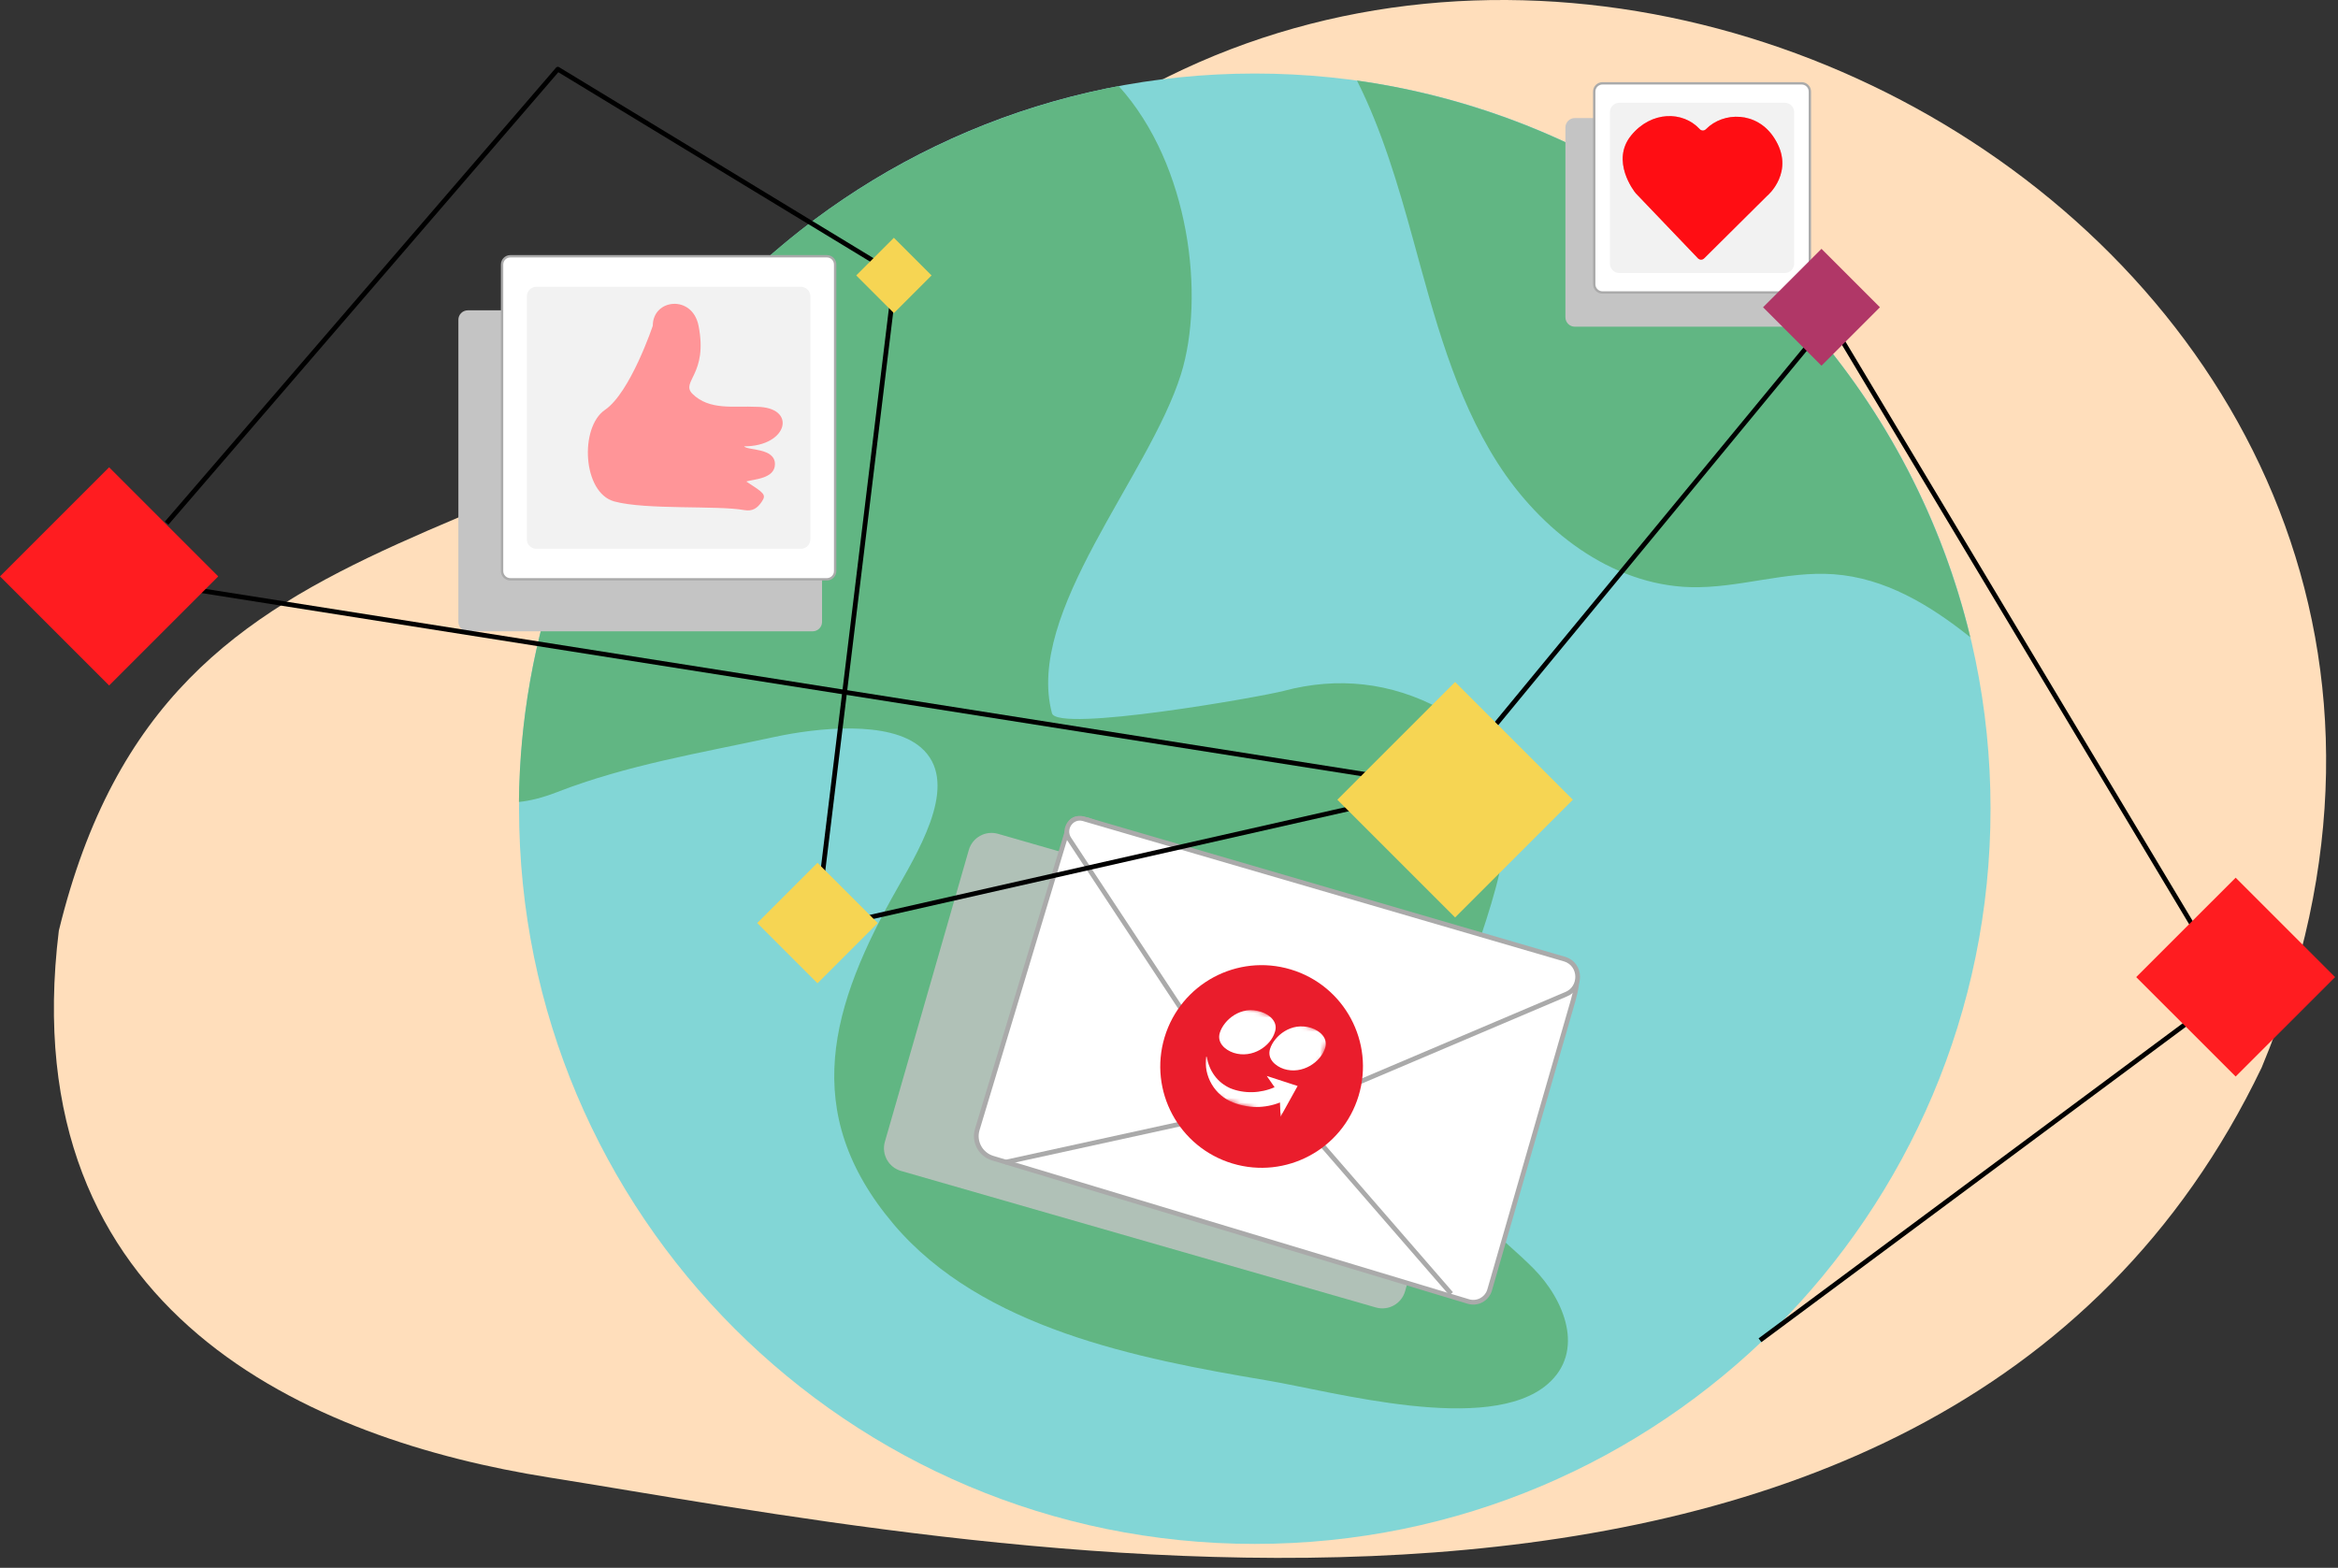 <svg width="495" height="332" viewBox="0 0 495 332" fill="none" xmlns="http://www.w3.org/2000/svg">
<rect x="0" y="0" width="495" height="332" fill="#333333" stroke="none"/>
<g clip-path="url(#clip0_180_20559)">
<path fill-rule="evenodd" clip-rule="evenodd" d="M116.158 312.858C201.92 326.485 409.629 370.533 478.841 226.058C550.904 53.041 319.741 -74.947 201.92 50.08C116.863 124.591 36.049 100.246 12.456 197.086C2.434 278.59 66.433 304.958 116.158 312.858Z" fill="#FFDEBB"/>
<path d="M265.664 326.945C351.694 326.945 421.435 257.241 421.435 171.258C421.435 85.274 351.694 15.57 265.664 15.57C179.634 15.57 109.893 85.274 109.893 171.258C109.893 257.241 179.634 326.945 265.664 326.945Z" fill="#82D6D6"/>
<path d="M305.401 246.514C294.575 217.576 341.064 169.555 305.107 150.184C294.482 144.459 283.212 143.258 271.726 146.321C267.133 147.543 223.829 155.197 222.719 151.03C217.017 129.642 243.277 100.879 250.043 79.228C255.11 63.008 252.045 35.05 236.863 18.236C184.399 28.154 138.412 64.777 119.061 118.631C112.982 135.542 110.025 152.814 109.865 169.824C112.254 169.581 114.922 168.916 117.92 167.75C132.73 161.989 148.407 159.436 163.918 156.074C173 154.104 188.316 152.474 195.009 158.322C202.976 165.285 195.53 178.385 190.117 187.88C175.844 212.924 169.125 235.555 189.214 259.264C207.894 281.306 240.899 287.722 268.155 292.307C282.392 294.7 315.139 303.881 327.632 293.132C335.697 286.191 331.192 275.226 324.716 268.666C318.075 261.925 308.946 256.004 305.401 246.514Z" fill="#61B683"/>
<path d="M318.317 24.736C308.064 21.054 297.676 18.521 287.299 17.057C292.629 27.665 296.051 39.326 299.214 50.833C303.683 67.104 307.965 83.763 317.037 97.992C326.109 112.222 341.042 123.878 357.916 124.337C368.077 124.61 378.082 120.876 388.217 121.603C399.048 122.382 408.512 128.045 417.145 134.946C405.272 85.676 369.604 43.148 318.317 24.736Z" fill="#61B683"/>
<g style="mix-blend-mode:multiply">
<path d="M379.473 25H333.428C332.323 25 331.428 25.895 331.428 27V67.183C331.428 68.287 332.323 69.183 333.428 69.183H379.473C380.578 69.183 381.473 68.287 381.473 67.183V27C381.473 25.895 380.578 25 379.473 25Z" fill="#C4C4C4"/>
</g>
<path d="M381.436 17.648H339.278C338.312 17.648 337.528 18.432 337.528 19.398V60.187C337.528 61.153 338.312 61.937 339.278 61.937H381.436C382.403 61.937 383.186 61.153 383.186 60.187V19.398C383.186 18.432 382.403 17.648 381.436 17.648Z" fill="white" stroke="#AAAAAA" stroke-width="0.5"/>
<path d="M377.862 21.762H342.853C341.748 21.762 340.853 22.657 340.853 23.762V55.819C340.853 56.923 341.748 57.819 342.853 57.819H377.862C378.967 57.819 379.862 56.923 379.862 55.819V23.762C379.862 22.657 378.967 21.762 377.862 21.762Z" fill="#F2F2F2"/>
<path d="M375.621 29.199C371.952 23.52 364.864 23.641 361.194 27.347C360.819 27.75 360.204 27.739 359.843 27.323C356.306 23.491 349.63 23.456 345.36 28.667C340.965 34.041 345.931 40.48 346.332 40.938C346.373 40.98 346.373 40.98 346.373 40.98L359.485 54.693C359.847 55.068 360.42 55.078 360.795 54.716L374.136 41.467C374.177 41.468 380.248 36.288 375.621 29.199Z" fill="#FF9598"/>
<path d="M375.621 29.199C371.952 23.52 364.864 23.641 361.194 27.347C360.819 27.75 360.204 27.739 359.843 27.323C356.306 23.491 349.63 23.456 345.36 28.667C340.965 34.041 345.931 40.48 346.332 40.938C346.373 40.98 346.373 40.98 346.373 40.98L359.485 54.693C359.847 55.068 360.42 55.078 360.795 54.716L374.136 41.467C374.177 41.468 380.248 36.288 375.621 29.199Z" fill="#FF0D13"/>
<g style="mix-blend-mode:multiply" opacity="0.8">
<path d="M205.116 179.996L187.348 241.775C186.585 244.429 188.117 247.199 190.771 247.962L291.293 276.873C293.947 277.637 296.717 276.104 297.48 273.45L315.249 211.672C316.012 209.018 314.479 206.248 311.826 205.485L211.304 176.573C208.65 175.81 205.88 177.343 205.116 179.996Z" fill="#C4C4C4"/>
</g>
<path d="M331.544 208.206C331.851 207.186 330.799 205.682 327.637 204.728C231.844 175.852 246.761 180.528 231.8 176.018C229.473 175.317 228.432 178.156 228.432 178.156L210.288 238.348L210.267 238.416C209.529 240.864 210.907 243.431 213.355 244.169L213.423 244.189L308.565 272.869C310.401 273.422 312.28 272.357 312.813 270.589L331.544 208.206Z" fill="white" stroke="#EA1D2C" stroke-width="3" stroke-miterlimit="10"/>
<path d="M213.444 244.122L308.654 272.822C310.49 273.376 312.369 272.31 312.902 270.542L331.208 209.811C331.762 207.975 330.696 206.096 328.928 205.563L233.718 176.863C231.27 176.125 228.703 177.503 227.965 179.951L210.356 238.369C209.686 240.838 211.064 243.405 213.444 244.122Z" fill="white" stroke="#EA1D2C" stroke-width="0.991" stroke-miterlimit="10"/>
<path d="M227.761 246.294L302.129 263.77C304.673 264.514 307.166 262.978 307.538 260.38L318.747 211.243C319.49 208.699 317.954 206.206 315.41 205.463L241.042 187.986C238.497 187.243 236.005 188.779 235.633 191.377L224.424 240.514C223.309 243.005 225.163 245.922 227.761 246.294Z" fill="#EA0029"/>
<path d="M238.354 212.215L307.581 228.576C310.125 229.32 312.247 227.73 312.99 225.186L314.638 216.334C315.381 213.789 313.792 211.668 311.247 210.925L242.021 194.564C239.476 193.821 237.355 195.41 236.612 197.954L234.964 206.807C234.274 208.98 235.81 211.472 238.354 212.215Z" fill="#FF4E4E"/>
<path d="M239.603 230.333L253.454 233.696C253.825 233.749 254.249 233.431 254.302 233.06L256.64 222.034C256.719 221.487 256.8 220.921 256.058 220.815L242.294 217.52C241.443 217.161 240.925 217.799 240.806 218.629L238.527 228.897C238.354 230.099 239.232 230.28 239.603 230.333Z" fill="#DCDCDC"/>
<path d="M210.181 245.257L310.881 275.612C312.824 276.198 314.813 275.07 315.377 273.199L333.084 211.781C333.421 210.396 335.072 205.418 332.013 204.675C312.157 199.854 263.149 185.64 230.367 173.641C227.723 172.999 226.613 173.273 225.941 176.042L206.912 239.168C206.131 241.759 207.589 244.476 210.181 245.257Z" fill="white" stroke="#AAAAAA" stroke-miterlimit="10"/>
<path d="M255.46 236.797L212.766 246.137" stroke="#AAAAAA" stroke-miterlimit="10"/>
<path d="M278.641 241.02L307.231 273.963" stroke="#AAAAAA" stroke-miterlimit="10"/>
<path d="M263.551 234.066L244.945 205.852L226.339 177.638C224.948 175.495 226.884 172.709 229.348 173.374L229.42 173.395L331.277 203.114L331.349 203.136C334.847 204.269 334.919 209.227 331.54 210.559L270.949 236.296C268.318 237.227 265.301 236.317 263.551 234.066Z" fill="white" stroke="#AAAAAA" stroke-miterlimit="10"/>
<path d="M260.915 246.382C272.26 249.802 284.228 243.378 287.648 232.034C291.067 220.689 284.643 208.721 273.299 205.301C261.954 201.882 249.986 208.306 246.566 219.65C243.147 230.994 249.571 242.963 260.915 246.382Z" fill="#EA1D2C"/>
<mask id="mask0_180_20559" style="mask-type:luminance" maskUnits="userSpaceOnUse" x="253" y="211" width="29" height="27">
<path d="M281.551 218.652L258.938 211.836L253.124 231.124L275.737 237.94L281.551 218.652Z" fill="white"/>
</mask>
<g mask="url(#mask0_180_20559)">
<path fill-rule="evenodd" clip-rule="evenodd" d="M261.209 222.959C265.169 224.205 269.018 221.536 269.917 218.553C270.65 216.466 268.905 214.89 266.98 214.258C262.704 212.864 259.132 215.984 258.272 218.664C257.587 220.766 259.331 222.341 261.209 222.959ZM280.551 221.969C279.619 224.888 275.755 227.606 271.843 226.375C269.965 225.756 268.221 224.181 268.906 222.079C269.751 219.448 273.323 216.327 277.614 217.673C279.492 218.291 281.236 219.867 280.551 221.969ZM261.039 233.454C264.216 234.727 267.77 234.749 270.996 233.465L271.115 236.492L274.732 229.974L268.199 227.847L269.853 230.235C268.366 230.888 266.762 231.244 265.151 231.283C263.539 231.322 261.92 231.044 260.45 230.443C259.136 229.838 258.004 228.972 257.129 227.763C256.288 226.618 255.722 225.241 255.531 223.819L255.342 223.762C255.093 225.786 255.503 227.851 256.564 229.639C257.591 231.366 259.19 232.74 261.039 233.454Z" fill="white"/>
</g>
<g style="mix-blend-mode:multiply">
<path d="M172.045 65.715H99.048C97.943 65.715 97.048 66.61 97.048 67.715V131.692C97.048 132.797 97.943 133.692 99.048 133.692H172.045C173.15 133.692 174.045 132.797 174.045 131.692V67.715C174.045 66.61 173.15 65.715 172.045 65.715Z" fill="#C4C4C4"/>
</g>
<path d="M175.067 54.266H108.05C107.084 54.266 106.3 55.049 106.3 56.016V120.925C106.3 121.892 107.084 122.675 108.05 122.675H175.067C176.034 122.675 176.817 121.892 176.817 120.925V56.016C176.817 55.049 176.034 54.266 175.067 54.266Z" fill="white" stroke="#AAAAAA" stroke-width="0.5"/>
<path d="M169.567 60.738H113.549C112.445 60.738 111.549 61.634 111.549 62.738V114.214C111.549 115.318 112.445 116.214 113.549 116.214H169.567C170.671 116.214 171.567 115.318 171.567 114.214V62.738C171.567 61.634 170.671 60.738 169.567 60.738Z" fill="#F2F2F2"/>
<path d="M160.117 86.15C155.433 85.91 150.22 86.987 146.582 83.379C144.054 80.763 149.946 79.324 147.897 68.981C146.582 62.345 138.207 63.257 138.208 68.981C138.208 68.981 133.476 83.122 128.077 86.803C122.679 90.484 123.316 104.355 130.059 106.188C136.801 108.02 151.91 106.989 157.549 108.017C159.328 108.331 160.361 107.634 161.316 106.188C162.271 104.741 161.776 104.42 158.009 101.961C159.517 101.474 164.072 101.413 164.072 98.286C164.072 94.77 158.198 95.422 157.549 94.519C166.921 94.519 168.812 86.15 160.117 86.15Z" fill="#FF9598"/>
<path d="M118.106 14.648L118.365 14.221C118.156 14.094 117.886 14.137 117.727 14.322L118.106 14.648ZM35.659 111.111L118.484 14.975L117.727 14.322L34.902 110.459L35.659 111.111ZM117.846 15.076L190.174 59.022L190.693 58.167L118.365 14.221L117.846 15.076Z" fill="black"/>
<path d="M189.519 58.59L172.711 196.842L286.14 171.151" stroke="black"/>
<path d="M386.848 66.84L472.42 209.664L372.626 283.818" stroke="black"/>
<path d="M26.125 122.472L305.792 166.627L385.017 70.5" stroke="black"/>
<path d="M185.84 195.468L173.078 182.707L160.317 195.468L173.078 208.23L185.84 195.468Z" fill="#F6D553"/>
<path d="M197.23 58.327L189.254 50.352L181.278 58.327L189.254 66.303L197.23 58.327Z" fill="#F6D553"/>
<path d="M333.004 169.351L308.074 144.422L283.144 169.351L308.074 194.281L333.004 169.351Z" fill="#F6D553"/>
<path d="M398.017 65.068L385.645 52.695L373.273 65.068L385.645 77.44L398.017 65.068Z" fill="#B03767"/>
<path d="M46.205 122.06L23.102 98.957L1.35121e-05 122.06L23.102 145.162L46.205 122.06Z" fill="#FF1C20"/>
<path d="M494.386 206.917L473.332 185.863L452.278 206.917L473.332 227.97L494.386 206.917Z" fill="#FF1C20"/>
</g>
<defs>
<clipPath id="clip0_180_20559">
<rect width="495" height="332" fill="white"/>
</clipPath>
</defs>
</svg>
